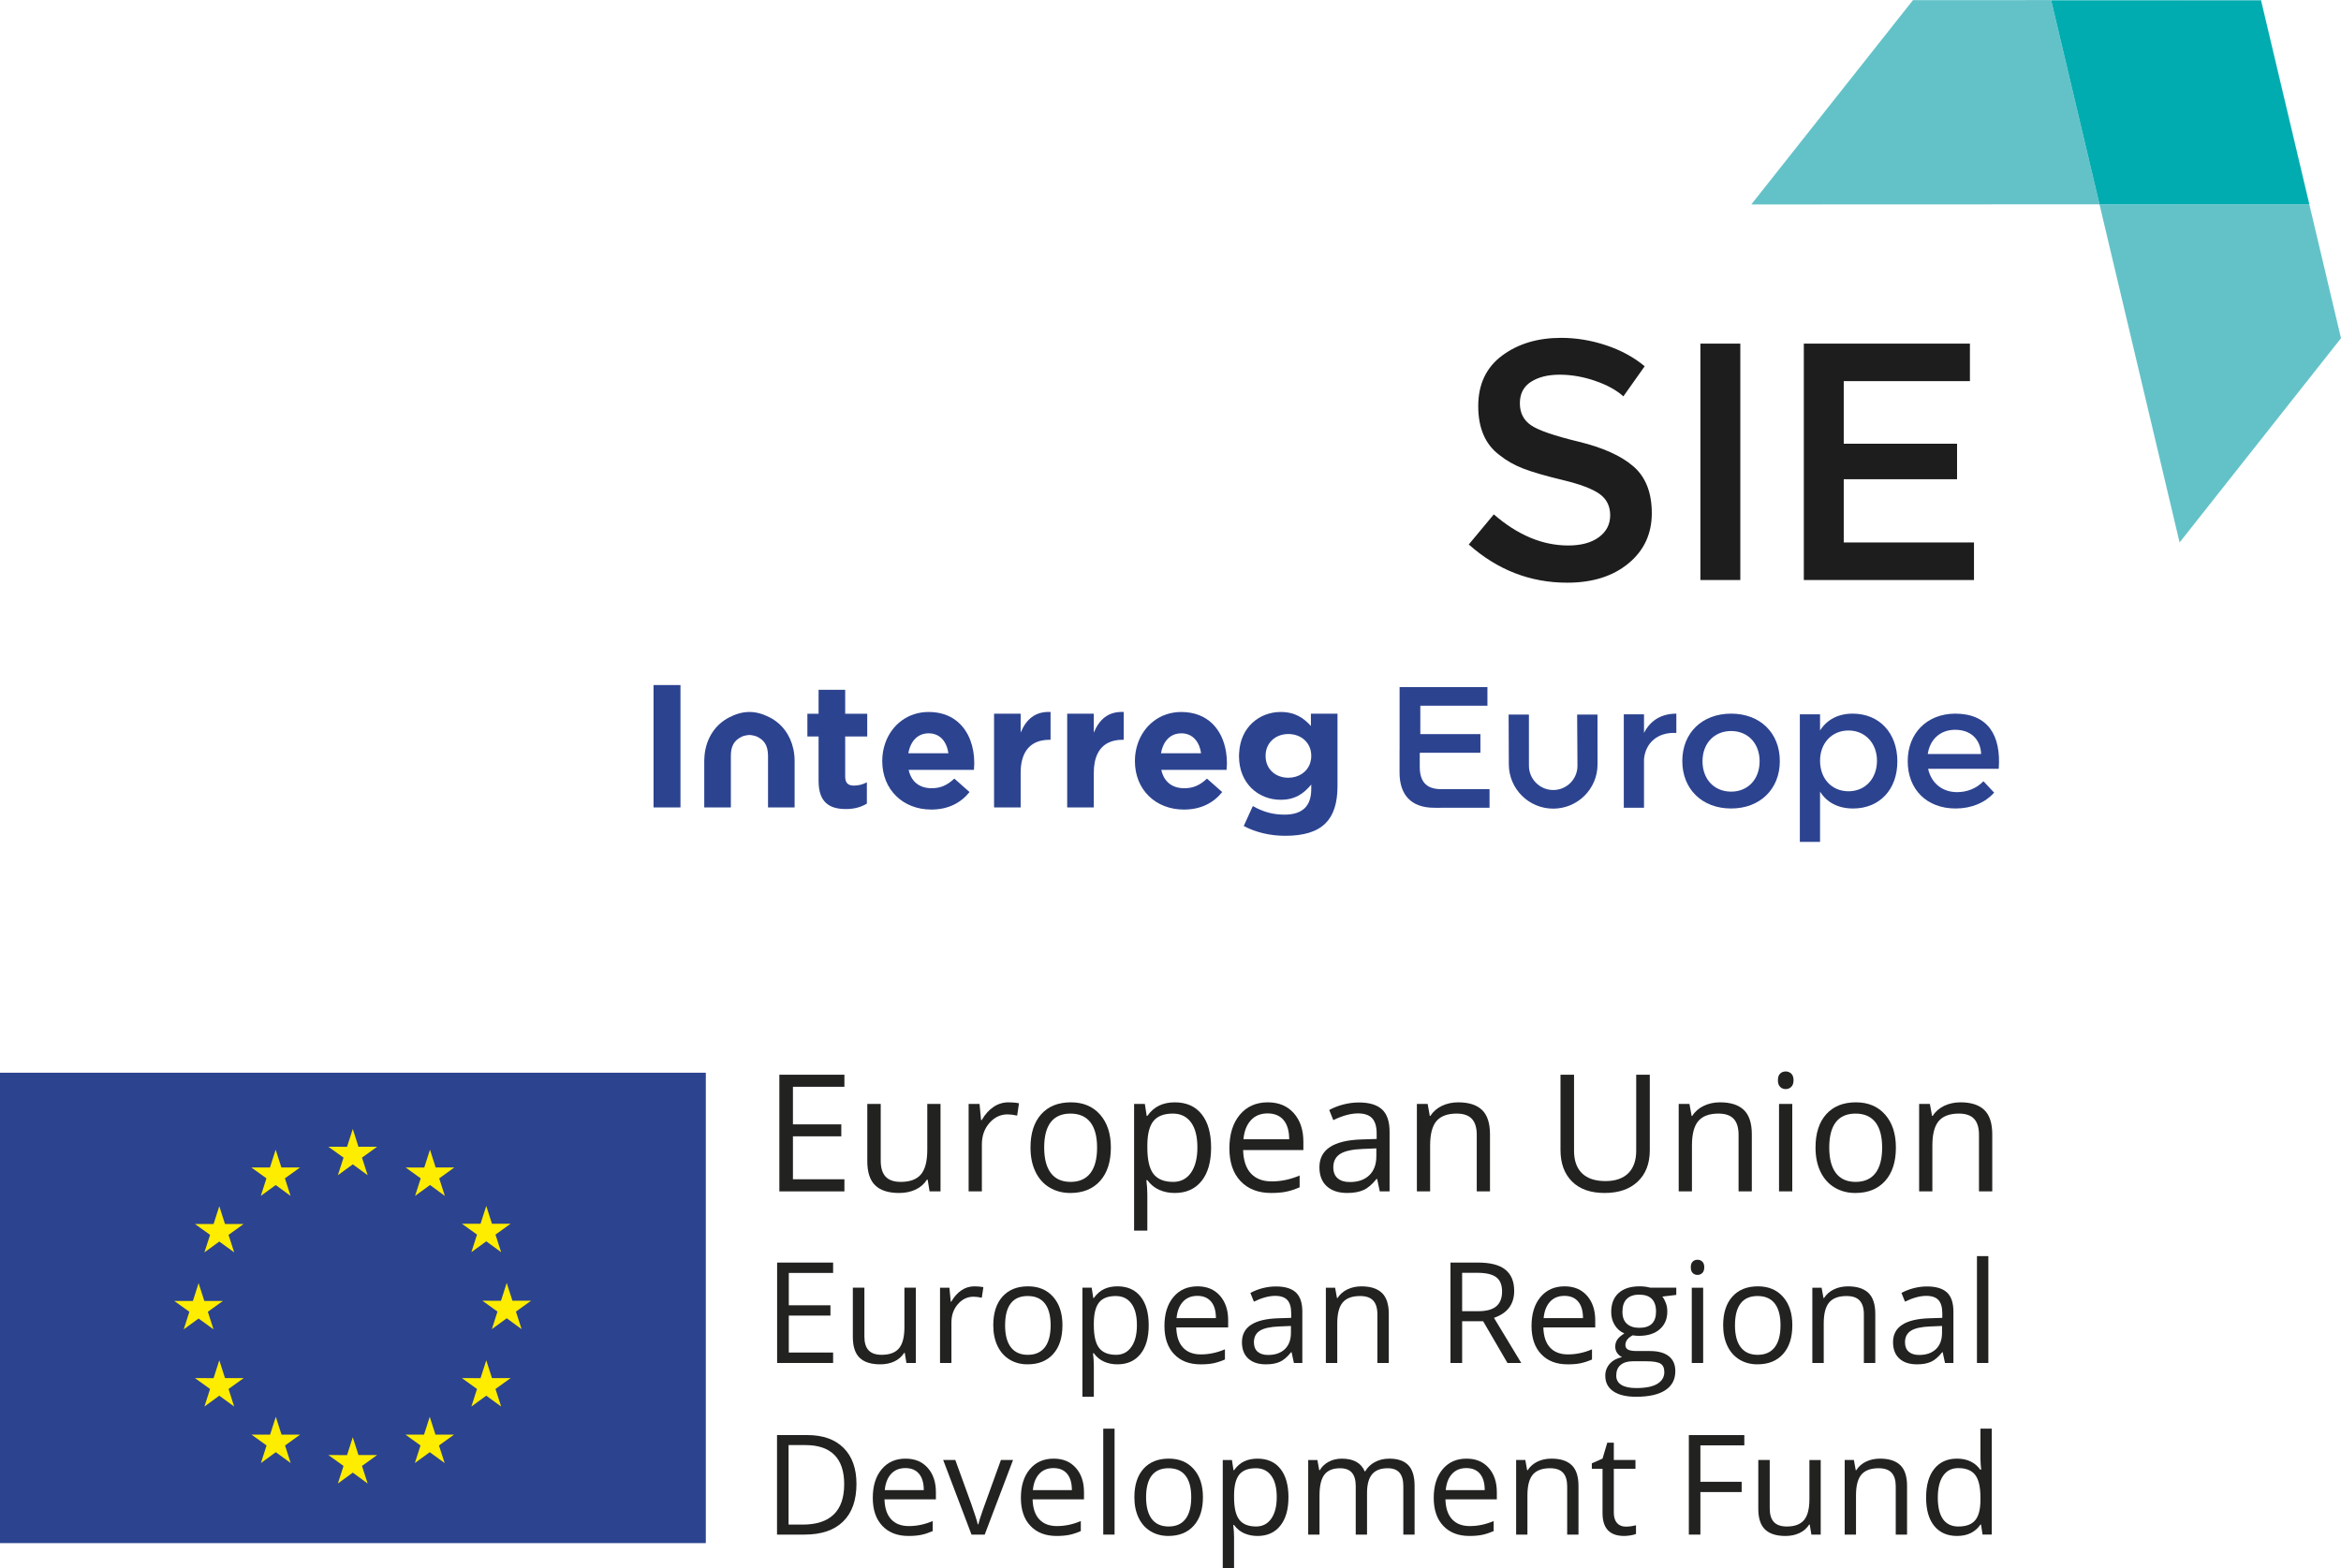 <?xml version="1.0" encoding="UTF-8"?><svg id="uuid-de95a35d-ac93-4aaf-8358-d4cba0d1c52a" xmlns="http://www.w3.org/2000/svg" width="201" height="134.675" viewBox="0 0 201 134.675"><rect y="92.132" width="60.602" height="40.4" fill="#2c4390" stroke-width="0"/><polygon points="29.009 100.934 30.291 100.002 31.567 100.934 31.081 99.424 32.379 98.492 30.777 98.492 30.291 96.966 29.798 98.493 28.198 98.492 29.496 99.424 29.009 100.934" fill="#ffed00" stroke-width="0"/><polygon points="22.393 102.713 23.671 101.779 24.947 102.713 24.463 101.202 25.761 100.27 24.159 100.27 23.669 98.743 23.179 100.27 21.579 100.27 22.877 101.202 22.393 102.713" fill="#ffed00" stroke-width="0"/><polygon points="18.828 103.595 18.34 105.125 16.738 105.125 18.038 106.059 17.55 107.563 18.828 106.631 20.109 107.563 19.62 106.059 20.918 105.125 19.318 105.125 18.828 103.595" fill="#ffed00" stroke-width="0"/><polygon points="17.051 113.242 18.333 114.174 17.845 112.664 19.141 111.732 17.543 111.732 17.051 110.204 16.563 111.734 14.961 111.732 16.259 112.664 15.773 114.174 17.051 113.242" fill="#ffed00" stroke-width="0"/><polygon points="19.319 118.361 18.829 116.831 18.339 118.363 16.739 118.361 18.037 119.295 17.551 120.803 18.829 119.87 20.107 120.803 19.622 119.295 20.92 118.361 19.319 118.361" fill="#ffed00" stroke-width="0"/><polygon points="24.171 123.213 23.681 121.685 23.191 123.215 21.592 123.213 22.888 124.145 22.403 125.655 23.681 124.723 24.958 125.655 24.475 124.145 25.771 123.213 24.171 123.213" fill="#ffed00" stroke-width="0"/><polygon points="30.779 124.97 30.289 123.44 29.799 124.972 28.197 124.97 29.495 125.904 29.011 127.412 30.291 126.48 31.567 127.412 31.081 125.904 32.379 124.97 30.779 124.97" fill="#ffed00" stroke-width="0"/><polygon points="37.388 123.213 36.898 121.685 36.408 123.215 34.808 123.213 36.104 124.145 35.62 125.655 36.898 124.723 38.178 125.655 37.69 124.145 38.988 123.213 37.388 123.213" fill="#ffed00" stroke-width="0"/><polygon points="42.241 118.361 41.751 116.831 41.261 118.363 39.661 118.361 40.957 119.295 40.473 120.803 41.751 119.87 43.029 120.803 42.543 119.295 43.841 118.361 42.241 118.361" fill="#ffed00" stroke-width="0"/><polygon points="45.598 111.715 43.998 111.715 43.506 110.185 43.017 111.717 41.417 111.715 42.713 112.647 42.23 114.157 43.506 113.221 44.785 114.157 44.298 112.647 45.598 111.715" fill="#ffed00" stroke-width="0"/><polygon points="40.472 107.546 41.75 106.612 43.028 107.546 42.542 106.035 43.84 105.103 42.24 105.103 41.75 103.577 41.26 105.105 39.659 105.103 40.958 106.035 40.472 107.546" fill="#ffed00" stroke-width="0"/><polygon points="36.918 98.743 36.428 100.275 34.828 100.271 36.124 101.207 35.638 102.713 36.92 101.777 38.196 102.713 37.71 101.207 39.008 100.271 37.406 100.271 36.918 98.743" fill="#ffed00" stroke-width="0"/><polygon points="72.502 102.324 66.916 102.324 66.916 92.304 72.502 92.304 72.502 93.339 68.082 93.339 68.082 96.568 72.235 96.568 72.235 97.595 68.082 97.595 68.082 101.283 72.502 101.283 72.502 102.324" fill="#222221" stroke-width="0"/><path d="M75.62,94.812v4.873c0,.613.139,1.068.418,1.371.28.301.715.452,1.309.452.785,0,1.361-.213,1.725-.643.363-.43.545-1.131.545-2.106v-3.947h1.137v7.512h-.94l-.164-1.007h-.063c-.233.371-.554.654-.969.849-.414.198-.885.295-1.416.295-.912,0-1.598-.216-2.051-.651-.455-.433-.684-1.128-.684-2.083v-4.915h1.153Z" fill="#222221" stroke-width="0"/><path d="M86.593,94.675c.334,0,.633.027.899.082l-.158,1.057c-.311-.069-.586-.104-.823-.104-.607,0-1.127.246-1.559.74-.432.494-.648,1.108-.648,1.844v4.03h-1.137v-7.512h.937l.131,1.392h.055c.28-.49.615-.867,1.008-1.131.393-.266.824-.398,1.295-.398" fill="#222221" stroke-width="0"/><path d="M95.379,98.562c0,1.224-.309,2.18-.926,2.867-.617.688-1.469,1.032-2.556,1.032-.671,0-1.268-.159-1.787-.473-.522-.314-.924-.767-1.207-1.358-.283-.587-.424-1.279-.424-2.068,0-1.224.305-2.178.918-2.862.612-.683,1.461-1.025,2.549-1.025,1.051,0,1.885.35,2.504,1.049.619.699.93,1.645.93,2.838M89.655,98.562c0,.959.192,1.69.576,2.192.383.504.948.754,1.691.754s1.311-.25,1.697-.75c.385-.5.578-1.232.578-2.195,0-.955-.193-1.68-.578-2.176-.387-.496-.957-.744-1.711-.744-.744,0-1.307.244-1.686.733-.379.49-.568,1.218-.568,2.187" fill="#222221" stroke-width="0"/><path d="M100.869,102.461c-.488,0-.936-.09-1.34-.269-.404-.182-.744-.459-1.018-.834h-.082c.055.44.082.855.082,1.248v3.09h-1.137v-10.883h.924l.158,1.029h.055c.293-.412.633-.709,1.021-.891.389-.184.834-.275,1.336-.275.996,0,1.766.342,2.307,1.021.541.682.811,1.635.811,2.865s-.274,2.192-.824,2.876c-.551.682-1.315,1.023-2.293,1.023M100.705,95.642c-.767,0-1.322.213-1.666.637-.342.426-.517,1.102-.527,2.029v.254c0,1.055.176,1.811.527,2.264.352.455.917.682,1.694.682.649,0,1.156-.261,1.525-.787.367-.526.551-1.251.551-2.172,0-.937-.184-1.656-.551-2.156-.369-.5-.886-.75-1.553-.75" fill="#222221" stroke-width="0"/><path d="M109.147,102.461c-1.11,0-1.987-.338-2.629-1.013-.64-.676-.961-1.615-.961-2.817,0-1.211.297-2.172.892-2.885.598-.713,1.398-1.071,2.403-1.071.941,0,1.686.311,2.234.93.549.62.823,1.436.823,2.449v.719h-5.174c.024.883.246,1.553.668,2.01.422.455,1.018.684,1.786.684.809,0,1.607-.168,2.398-.506v1.013c-.402.174-.781.299-1.141.373-.36.076-.792.113-1.299.113M108.838,95.628c-.604,0-1.084.197-1.441.59-.359.393-.57.936-.635,1.631h3.928c0-.717-.16-1.268-.48-1.649-.321-.381-.778-.572-1.372-.572" fill="#222221" stroke-width="0"/><path d="M118.468,102.324l-.225-1.068h-.054c-.375.471-.748.789-1.122.954-.373.167-.838.25-1.395.25-.744,0-1.328-.192-1.752-.576-.423-.383-.633-.93-.633-1.637,0-1.518,1.213-2.313,3.639-2.385l1.275-.041v-.466c0-.59-.127-1.024-.381-1.305-.254-.281-.66-.423-1.217-.423-.625,0-1.334.192-2.125.576l-.35-.871c.371-.201.775-.36,1.217-.473.441-.113.883-.172,1.326-.172.897,0,1.559.199,1.99.598.432.397.649,1.034.649,1.91v5.128h-.844ZM115.899,101.521c.707,0,1.264-.193,1.668-.582.404-.388.607-.931.607-1.631v-.678l-1.139.047c-.905.033-1.556.174-1.957.422-.398.25-.599.637-.599,1.162,0,.41.125.725.375.94.247.215.595.32,1.044.32" fill="#222221" stroke-width="0"/><path d="M126.795,102.324v-4.859c0-.612-.139-1.069-.418-1.37-.28-.302-.715-.453-1.309-.453-.785,0-1.361.213-1.727.637-.365.426-.549,1.127-.549,2.104v3.941h-1.137v-7.512h.924l.185,1.029h.055c.232-.371.561-.658.981-.861.42-.203.889-.305,1.404-.305.904,0,1.586.218,2.043.654.457.438.685,1.135.685,2.094v4.901h-1.139Z" fill="#222221" stroke-width="0"/><path d="M141.653,92.304v6.483c0,1.143-.345,2.041-1.035,2.694-.689.654-1.637.98-2.843.98s-2.139-.328-2.8-.986c-.66-.658-.99-1.562-.99-2.715v-6.455h1.164v6.539c0,.836.228,1.477.685,1.926.457.447,1.129.67,2.016.67.844,0,1.496-.224,1.953-.674.455-.451.683-1.096.683-1.936v-6.526h1.166Z" fill="#222221" stroke-width="0"/><path d="M149.275,102.324v-4.859c0-.612-.139-1.069-.418-1.37-.28-.302-.716-.453-1.309-.453-.785,0-1.362.213-1.727.637-.365.426-.549,1.127-.549,2.104v3.941h-1.137v-7.512h.923l.186,1.029h.055c.232-.371.561-.658.981-.861.419-.203.888-.305,1.404-.305.905,0,1.586.218,2.043.654.457.438.686,1.135.686,2.094v4.901h-1.139Z" fill="#222221" stroke-width="0"/><path d="M152.652,92.777c0-.26.064-.451.193-.572.127-.121.288-.182.478-.182.184,0,.342.063.473.185.133.123.199.312.199.568s-.066.447-.199.573c-.131.126-.289.189-.473.189-.191,0-.351-.063-.478-.189-.129-.125-.193-.317-.193-.573M153.886,102.324h-1.137v-7.512h1.137v7.512Z" fill="#222221" stroke-width="0"/><path d="M162.783,98.562c0,1.224-.309,2.18-.926,2.867-.617.688-1.469,1.032-2.557,1.032-.67,0-1.267-.159-1.787-.473-.522-.314-.924-.767-1.207-1.358-.283-.587-.424-1.279-.424-2.068,0-1.224.305-2.178.918-2.862.612-.683,1.461-1.025,2.549-1.025,1.051,0,1.885.35,2.504,1.049.619.699.93,1.645.93,2.838M157.06,98.562c0,.959.192,1.69.576,2.192.383.504.948.754,1.691.754s1.311-.25,1.698-.75c.384-.5.578-1.232.578-2.195,0-.955-.193-1.68-.578-2.176-.387-.496-.958-.744-1.711-.744-.744,0-1.307.244-1.686.733-.379.49-.568,1.218-.568,2.187" fill="#222221" stroke-width="0"/><path d="M169.917,102.324v-4.859c0-.612-.139-1.069-.418-1.37-.279-.302-.714-.453-1.308-.453-.785,0-1.362.213-1.727.637-.365.426-.549,1.127-.549,2.104v3.941h-1.137v-7.512h.924l.186,1.029h.055c.232-.371.561-.658.981-.861.42-.203.888-.305,1.404-.305.905,0,1.586.218,2.043.654.457.438.686,1.135.686,2.094v4.901h-1.139Z" fill="#222221" stroke-width="0"/><polygon points="71.532 117.061 66.724 117.061 66.724 108.438 71.532 108.438 71.532 109.329 67.727 109.329 67.727 112.106 71.303 112.106 71.303 112.991 67.727 112.991 67.727 116.164 71.532 116.164 71.532 117.061" fill="#222221" stroke-width="0"/><path d="M74.217,110.596v4.194c0,.527.119.92.359,1.179.24.26.615.391,1.127.391.675,0,1.17-.185,1.483-.555.312-.369.468-.975.468-1.811v-3.399h.981v6.465h-.809l-.142-.867h-.053c-.199.318-.478.562-.834.733-.356.168-.762.252-1.218.252-.785,0-1.375-.185-1.766-.559-.393-.375-.588-.973-.588-1.795v-4.229h.992Z" fill="#222221" stroke-width="0"/><path d="M83.661,110.479c.285,0,.543.023.772.071l-.135.908c-.268-.059-.504-.088-.709-.088-.523,0-.971.211-1.342.637-.371.424-.557.953-.557,1.586v3.469h-.978v-6.465h.806l.114,1.197h.047c.24-.419.529-.744.867-.973s.709-.342,1.116-.342" fill="#222221" stroke-width="0"/><path d="M91.222,113.823c0,1.055-.264,1.877-.795,2.469-.531.592-1.266.886-2.201.886-.578,0-1.09-.134-1.539-.406-.447-.271-.795-.66-1.037-1.168-.244-.508-.367-1.102-.367-1.781,0-1.055.264-1.875.791-2.463.528-.588,1.258-.881,2.194-.881.905,0,1.623.3,2.156.902.533.602.799,1.416.799,2.442M86.298,113.823c0,.826.164,1.455.494,1.887.332.433.816.651,1.457.651s1.13-.217,1.462-.647c.332-.432.498-1.061.498-1.891,0-.822-.166-1.446-.498-1.873-.332-.426-.823-.639-1.473-.639-.641,0-1.125.209-1.451.631-.326.42-.488,1.047-.488,1.881" fill="#222221" stroke-width="0"/><path d="M95.947,117.178c-.422,0-.807-.076-1.155-.232-.347-.154-.638-.395-.875-.717h-.071c.047.377.071.736.071,1.074v2.66h-.979v-9.368h.795l.137.885h.047c.252-.353.545-.609.879-.767.334-.156.717-.235,1.15-.235.858,0,1.517.293,1.984.879s.699,1.406.699,2.465-.236,1.887-.711,2.474c-.474.588-1.131.881-1.973.881M95.805,111.311c-.66,0-1.139.182-1.434.547-.295.367-.446.949-.454,1.746v.219c0,.908.15,1.558.454,1.949.302.39.789.588,1.457.588.559,0,.996-.227,1.313-.68.317-.451.475-1.074.475-1.869,0-.807-.158-1.424-.475-1.855-.316-.429-.762-.644-1.336-.644" fill="#222221" stroke-width="0"/><path d="M103.072,117.178c-.955,0-1.711-.291-2.262-.873-.553-.582-.83-1.389-.83-2.424,0-1.041.258-1.869.77-2.482.514-.613,1.203-.92,2.069-.92.81,0,1.451.266,1.922.799.473.533.709,1.237.709,2.11v.62h-4.453c.019.758.211,1.334.575,1.727.363.395.877.59,1.537.59.696,0,1.385-.145,2.065-.436v.874c-.346.15-.674.256-.982.322-.309.064-.682.095-1.117.095M102.807,111.297c-.519,0-.934.17-1.242.508-.309.338-.49.807-.545,1.404h3.379c0-.617-.137-1.09-.412-1.418-.275-.328-.668-.494-1.18-.494" fill="#222221" stroke-width="0"/><path d="M111.095,117.061l-.195-.92h-.047c-.322.404-.645.68-.965.822-.32.145-.721.215-1.2.215-.641,0-1.145-.164-1.508-.494-.364-.33-.545-.801-.545-1.41,0-1.305,1.043-1.99,3.133-2.053l1.096-.035v-.402c0-.506-.109-.881-.326-1.123-.219-.242-.569-.364-1.048-.364-.539,0-1.148.166-1.83.496l-.301-.748c.319-.174.668-.309,1.047-.409.381-.097.76-.147,1.143-.147.77,0,1.342.17,1.713.512.371.344.557.891.557,1.647v4.412h-.725ZM108.882,116.372c.612,0,1.09-.168,1.438-.502.347-.334.521-.803.521-1.404v-.584l-.978.041c-.779.027-1.34.148-1.684.364-.345.215-.517.547-.517,1,0,.353.108.623.322.809.215.184.514.277.899.277" fill="#222221" stroke-width="0"/><path d="M118.263,117.061v-4.182c0-.528-.121-.92-.361-1.18-.241-.26-.615-.388-1.127-.388-.676,0-1.172.182-1.486.547-.315.367-.471.971-.471,1.813v3.391h-.979v-6.465h.795l.16.885h.047c.201-.318.483-.564.844-.74.361-.174.764-.262,1.209-.262.779,0,1.363.188,1.758.562.393.375.59.977.59,1.803v4.217h-.979Z" fill="#222221" stroke-width="0"/><path d="M125.541,113.475v3.586h-1.002v-8.623h2.366c1.058,0,1.84.201,2.344.607.506.404.76,1.014.76,1.829,0,1.141-.578,1.91-1.735,2.312l2.342,3.875h-1.186l-2.088-3.586h-1.801ZM125.541,112.614h1.375c.707,0,1.227-.14,1.557-.422s.496-.703.496-1.266c0-.57-.168-.981-.504-1.232-.336-.252-.877-.377-1.62-.377h-1.305v3.297Z" fill="#222221" stroke-width="0"/><path d="M134.59,117.178c-.955,0-1.711-.291-2.262-.873-.553-.582-.83-1.389-.83-2.424,0-1.041.258-1.869.77-2.482.514-.613,1.203-.92,2.068-.92.81,0,1.451.266,1.922.799.473.533.709,1.237.709,2.11v.62h-4.453c.019.758.21,1.334.574,1.727.364.395.877.59,1.537.59.696,0,1.386-.145,2.065-.436v.874c-.346.15-.674.256-.982.322-.309.064-.682.095-1.117.095M134.325,111.297c-.52,0-.934.17-1.242.508-.309.338-.491.807-.545,1.404h3.379c0-.617-.137-1.09-.412-1.418-.275-.328-.668-.494-1.179-.494" fill="#222221" stroke-width="0"/><path d="M143.927,110.596v.62l-1.197.142c.111.137.209.317.295.539.088.223.131.472.131.752,0,.633-.217,1.139-.649,1.516-.433.377-1.027.566-1.781.566-.193,0-.375-.015-.543-.046-.418.22-.625.498-.625.832,0,.176.072.306.217.393.147.084.396.126.75.126h1.144c.699,0,1.237.147,1.614.442.375.295.562.723.562,1.285,0,.717-.287,1.262-.861,1.637-.575.377-1.412.564-2.511.564-.846,0-1.498-.158-1.956-.472-.458-.314-.687-.758-.687-1.332,0-.395.125-.734.377-1.021.252-.288.606-.481,1.063-.584-.167-.074-.305-.19-.416-.348-.113-.156-.168-.34-.168-.549,0-.236.063-.441.187-.619.127-.176.325-.348.596-.514-.334-.137-.606-.371-.816-.701-.211-.33-.314-.707-.314-1.133,0-.707.211-1.254.637-1.637.424-.383,1.025-.575,1.804-.575.338,0,.643.04.914.117h2.235ZM138.772,118.148c0,.35.147.615.442.795.294.182.719.272,1.269.272.822,0,1.43-.123,1.824-.367.396-.246.593-.58.593-1,0-.352-.107-.594-.324-.728-.217-.137-.623-.205-1.221-.205h-1.174c-.445,0-.791.108-1.039.32-.248.211-.371.516-.371.914M139.303,112.667c0,.453.127.795.383,1.027.256.23.612.347,1.068.347.955,0,1.434-.464,1.434-1.392,0-.971-.485-1.457-1.451-1.457-.461,0-.815.125-1.063.371-.248.248-.371.615-.371,1.104" fill="#222221" stroke-width="0"/><path d="M145.173,108.844c0-.224.055-.388.166-.492.109-.104.248-.157.412-.157.158,0,.293.053.408.159.114.107.17.269.17.49s-.057.385-.17.492c-.115.109-.25.162-.408.162-.164,0-.303-.052-.412-.162-.111-.108-.166-.272-.166-.492M146.235,117.061h-.978v-6.465h.978v6.465Z" fill="#222221" stroke-width="0"/><path d="M153.89,113.823c0,1.055-.264,1.877-.795,2.469-.531.592-1.265.886-2.201.886-.578,0-1.09-.134-1.539-.406-.447-.271-.795-.66-1.037-1.168-.244-.508-.367-1.102-.367-1.781,0-1.055.264-1.875.791-2.463.528-.588,1.258-.881,2.194-.881.905,0,1.623.3,2.156.902.533.602.799,1.416.799,2.442M148.966,113.823c0,.826.164,1.455.494,1.887.332.433.816.651,1.457.651s1.129-.217,1.461-.647c.333-.432.498-1.061.498-1.891,0-.822-.165-1.446-.498-1.873-.332-.426-.822-.639-1.472-.639-.641,0-1.125.209-1.451.631-.326.42-.488,1.047-.488,1.881" fill="#222221" stroke-width="0"/><path d="M160.033,117.061v-4.182c0-.528-.121-.92-.362-1.18-.24-.26-.615-.388-1.127-.388-.676,0-1.172.182-1.486.547-.315.367-.471.971-.471,1.813v3.391h-.978v-6.465h.795l.161.885h.047c.201-.318.482-.564.844-.74.361-.174.764-.262,1.209-.262.779,0,1.363.188,1.758.562.393.375.59.977.59,1.803v4.217h-.978Z" fill="#222221" stroke-width="0"/><path d="M166.998,117.061l-.195-.92h-.047c-.322.404-.645.68-.965.822-.32.145-.721.215-1.2.215-.641,0-1.145-.164-1.508-.494-.364-.33-.545-.801-.545-1.41,0-1.305,1.043-1.99,3.133-2.053l1.096-.035v-.402c0-.506-.109-.881-.326-1.123-.219-.242-.569-.364-1.048-.364-.539,0-1.148.166-1.83.496l-.301-.748c.319-.174.668-.309,1.047-.409.381-.097.76-.147,1.143-.147.77,0,1.342.17,1.713.512.371.344.557.891.557,1.647v4.412h-.725ZM164.785,116.372c.612,0,1.09-.168,1.438-.502.347-.334.521-.803.521-1.404v-.584l-.978.041c-.779.027-1.34.148-1.684.364-.345.215-.517.547-.517,1,0,.353.108.623.322.809.215.184.514.277.899.277" fill="#222221" stroke-width="0"/><rect x="169.743" y="107.883" width=".978" height="9.178" fill="#222221" stroke-width="0"/><path d="M73.536,127.445c0,1.412-.383,2.49-1.149,3.236-.765.747-1.867,1.119-3.304,1.119h-2.367v-8.546h2.617c1.33,0,2.361.367,3.1,1.104.736.736,1.103,1.766,1.103,3.086M72.483,127.48c0-1.114-.279-1.953-.838-2.52-.559-.564-1.391-.847-2.492-.847h-1.446v6.829h1.211c1.184,0,2.074-.291,2.672-.873.596-.584.892-1.446.892-2.588" fill="#222221" stroke-width="0"/><path d="M78.001,131.918c-.945,0-1.694-.289-2.24-.865-.549-.576-.823-1.377-.823-2.403,0-1.034.254-1.854.764-2.461.508-.607,1.191-.912,2.049-.912.803,0,1.437.263,1.904.793.469.527.702,1.224.702,2.088v.615h-4.413c.019.752.209,1.322.57,1.713.359.388.868.584,1.522.584.691,0,1.373-.145,2.047-.433v.865c-.344.148-.668.255-.973.318-.306.064-.676.098-1.11.098M77.739,126.089c-.516,0-.926.168-1.231.502-.306.336-.486.799-.541,1.392h3.35c0-.613-.137-1.08-.41-1.406-.272-.326-.662-.488-1.169-.488" fill="#222221" stroke-width="0"/><path d="M83.415,131.801l-2.432-6.407h1.041l1.379,3.799c.312.889.494,1.465.548,1.73h.047c.043-.207.179-.635.406-1.283.229-.649.74-2.065,1.535-4.247h1.041l-2.432,6.407h-1.135Z" fill="#222221" stroke-width="0"/><path d="M90.716,131.918c-.945,0-1.693-.289-2.24-.865-.549-.576-.822-1.377-.822-2.403,0-1.034.254-1.854.764-2.461.508-.607,1.191-.912,2.049-.912.803,0,1.438.263,1.904.793.469.527.701,1.224.701,2.088v.615h-4.412c.019.752.209,1.322.57,1.713.359.388.867.584,1.522.584.691,0,1.373-.145,2.047-.433v.865c-.343.148-.668.255-.973.318-.307.064-.676.098-1.11.098M90.455,126.089c-.516,0-.926.168-1.231.502-.306.336-.486.799-.54,1.392h3.349c0-.613-.136-1.08-.41-1.406-.272-.326-.662-.488-1.168-.488" fill="#222221" stroke-width="0"/><rect x="94.726" y="122.704" width=".971" height="9.096" fill="#222221" stroke-width="0"/><path d="M103.285,128.591c0,1.045-.264,1.86-.789,2.445-.525.588-1.254.881-2.18.881-.575,0-1.082-.134-1.528-.404-.443-.268-.787-.654-1.027-1.156-.242-.503-.363-1.092-.363-1.766,0-1.045.261-1.857.783-2.442.523-.582,1.248-.873,2.176-.873.895,0,1.607.299,2.135.894.529.596.793,1.403.793,2.42M98.404,128.591c0,.818.164,1.441.491,1.871.328.427.809.643,1.445.643s1.117-.213,1.446-.641c.33-.426.494-1.051.494-1.873,0-.815-.164-1.434-.494-1.855-.328-.424-.815-.635-1.457-.635-.637,0-1.115.209-1.44.625-.322.418-.485,1.039-.485,1.865" fill="#222221" stroke-width="0"/><path d="M107.967,131.918c-.416,0-.797-.078-1.143-.23-.345-.154-.635-.391-.867-.711h-.071c.047.375.071.729.071,1.065v2.635h-.971v-9.282h.789l.135.877h.047c.248-.351.539-.604.869-.76.332-.156.713-.234,1.141-.234.85,0,1.506.291,1.967.871.463.581.694,1.395.694,2.444s-.235,1.869-.705,2.451c-.469.584-1.121.875-1.955.875M107.827,126.101c-.655,0-1.127.182-1.42.544-.293.363-.441.939-.449,1.73v.217c0,.9.148,1.545.449,1.931.301.388.781.582,1.443.582.553,0,.987-.224,1.301-.672.314-.449.471-1.066.471-1.854,0-.799-.156-1.412-.471-1.838-.314-.428-.754-.641-1.324-.641" fill="#222221" stroke-width="0"/><path d="M120.49,131.801v-4.168c0-.51-.109-.892-.328-1.148-.219-.256-.556-.383-1.018-.383-.604,0-1.049.174-1.338.52-.289.348-.432.881-.432,1.601v3.578h-.97v-4.168c0-.51-.109-.892-.328-1.148-.219-.256-.559-.383-1.024-.383-.607,0-1.052.182-1.334.547-.283.363-.424.961-.424,1.791v3.361h-.971v-6.407h.789l.158.877h.047c.181-.312.439-.556.773-.73.334-.176.707-.264,1.119-.264,1.002,0,1.656.364,1.965,1.088h.047c.189-.336.467-.602.83-.795.362-.195.776-.293,1.238-.293.725,0,1.268.185,1.629.559.359.371.539.967.539,1.785v4.18h-.968Z" fill="#222221" stroke-width="0"/><path d="M126.164,131.918c-.945,0-1.694-.289-2.24-.865-.549-.576-.823-1.377-.823-2.403,0-1.034.254-1.854.764-2.461.508-.607,1.191-.912,2.049-.912.803,0,1.437.263,1.904.793.469.527.701,1.224.701,2.088v.615h-4.412c.019.752.209,1.322.57,1.713.359.388.867.584,1.521.584.692,0,1.373-.145,2.048-.433v.865c-.344.148-.668.255-.973.318-.307.064-.676.098-1.11.098M125.902,126.089c-.516,0-.926.168-1.231.502-.306.336-.486.799-.54,1.392h3.349c0-.613-.137-1.08-.41-1.406-.272-.326-.663-.488-1.169-.488" fill="#222221" stroke-width="0"/><path d="M134.559,131.801v-4.145c0-.521-.119-.912-.356-1.168-.238-.258-.611-.387-1.117-.387-.67,0-1.161.182-1.473.543-.312.364-.467.961-.467,1.795v3.361h-.97v-6.407h.789l.158.877h.047c.197-.316.477-.56.834-.734.359-.174.76-.26,1.2-.26.771,0,1.352.185,1.742.559.389.371.584.967.584,1.785v4.18h-.971Z" fill="#222221" stroke-width="0"/><path d="M139.591,131.117c.172,0,.338-.013.498-.039.158-.026.285-.051.379-.078v.742c-.105.051-.26.092-.464.125-.205.033-.389.05-.553.05-1.238,0-1.857-.652-1.857-1.959v-3.811h-.918v-.467l.918-.404.408-1.367h.561v1.485h1.859v.754h-1.859v3.769c0,.387.092.682.275.889.184.207.435.311.754.311" fill="#222221" stroke-width="0"/><polygon points="145.997 131.801 145.005 131.801 145.005 123.255 149.769 123.255 149.769 124.136 145.997 124.136 145.997 127.265 149.54 127.265 149.54 128.148 145.997 128.148 145.997 131.801" fill="#222221" stroke-width="0"/><path d="M151.95,125.394v4.157c0,.521.117.912.356,1.168.238.258.61.387,1.117.387.669,0,1.16-.184,1.468-.549.311-.367.466-.965.466-1.795v-3.367h.97v6.407h-.801l-.141-.86h-.052c-.198.317-.473.557-.826.725-.354.168-.756.252-1.207.252-.779,0-1.363-.186-1.75-.555-.388-.371-.582-.963-.582-1.777v-4.192h.982Z" fill="#222221" stroke-width="0"/><path d="M162.77,131.801v-4.145c0-.521-.119-.912-.356-1.168-.238-.258-.611-.387-1.117-.387-.671,0-1.161.182-1.473.543-.312.364-.466.961-.466,1.795v3.361h-.971v-6.407h.789l.159.877h.047c.197-.316.477-.56.834-.734.359-.174.76-.26,1.199-.26.772,0,1.352.185,1.742.559.389.371.584.967.584,1.785v4.18h-.971Z" fill="#222221" stroke-width="0"/><path d="M170.094,130.941h-.052c-.447.651-1.117.976-2.01.976-.838,0-1.491-.287-1.956-.859-.467-.572-.699-1.387-.699-2.444s.235-1.877.702-2.461c.469-.584,1.119-.877,1.953-.877.869,0,1.535.316,1.998.947h.076l-.041-.463-.023-.449v-2.608h.97v9.096h-.789l-.129-.86ZM168.155,131.105c.662,0,1.142-.18,1.44-.541.299-.361.447-.942.447-1.744v-.205c0-.908-.151-1.556-.454-1.943-.301-.388-.783-.582-1.446-.582-.57,0-1.006.221-1.307.665-.303.441-.453,1.066-.453,1.873,0,.818.15,1.435.449,1.854.301.416.74.625,1.322.625" fill="#222221" stroke-width="0"/><path d="M56.113,65.944q.269-.051,0,0v3.406h2.313v-3.816h0v-6.698h-2.313v7.108Z" fill="#2c4390" stroke-width="0"/><path d="M72.567,59.242h-2.283v2.058h-.961v1.952h.961v.884h0v2.931c0,1.863.947,2.419,2.344,2.419.766,0,1.322-.181,1.802-.466v-1.832c-.331.18-.705.285-1.126.285-.511,0-.736-.255-.736-.781v-3.44h1.893v-1.952h-1.893v-2.058Z" fill="#2c4390" stroke-width="0"/><path d="M87.634,62.922v-1.623h-2.283v8.051h2.283v-2.974c0-1.624.666-2.528,1.789-2.77h0c.205-.044.424-.069.659-.069h.12v-2.389c-1.352-.06-2.103.661-2.569,1.773" fill="#2c4390" stroke-width="0"/><path d="M93.913,62.922v-1.623h-2.283v2.36h0v5.691h2.284v-2.974c0-1.341.454-2.19,1.242-2.583h0c.343-.17.748-.256,1.207-.256h.12v-2.389c-1.351-.06-2.102.661-2.568,1.773" fill="#2c4390" stroke-width="0"/><path d="M112.555,62.351c-.616-.676-1.352-1.202-2.598-1.202-1.789,0-3.461,1.271-3.565,3.534.77.088,1.529.181,2.275.279,0-.009-.002-.018-.002-.027v-.03c0-1.097.841-1.863,1.953-1.863s1.967.766,1.967,1.863v.03c0,.211-.032.41-.092.593-.248.77-.978,1.269-1.876,1.269-1.102,0-1.938-.739-1.952-1.835-.745-.098-1.504-.192-2.274-.279-.003.074-.01.145-.01.221v.03c0,2.388,1.697,3.755,3.575,3.755,1.217,0,1.952-.495,2.628-1.307v.391c0,1.442-.736,2.193-2.297,2.193-1.067,0-1.893-.271-2.719-.736l-.781,1.712c1.021.541,2.253.841,3.56.841,1.562,0,2.719-.331,3.47-1.082.676-.676,1.021-1.728,1.021-3.169v-6.234h-2.283v1.052Z" fill="#2c4390" stroke-width="0"/><path d="M77.99,64.694c.068-.392.199-.733.387-1.005.308-.446.767-.707,1.356-.707.56,0,.997.236,1.291.634h0c.21.285.348.652.405,1.078h-3.439ZM83.314,63.58c-.53-1.402-1.696-2.431-3.582-2.431-1.783,0-3.155,1.097-3.71,2.634-.174.482-.271,1.007-.271,1.556v.03c0,2.463,1.788,4.16,4.206,4.16,1.457,0,2.538-.57,3.289-1.502l-1.307-1.157c-.631.586-1.187.826-1.953.826-1.021,0-1.743-.54-1.968-1.576h5.603c.015-.211.03-.421.03-.601,0-.682-.112-1.344-.337-1.94h0Z" fill="#2c4390" stroke-width="0"/><path d="M99.682,64.694c.039-.224.1-.431.178-.618q-.613-.045,0,0c.285-.678.823-1.094,1.564-1.094.844,0,1.411.534,1.628,1.356h0c.03.113.053.232.069.356h-3.439ZM105.265,64.558c-.306-1.875-1.537-3.408-3.84-3.408-1.838,0-3.239,1.167-3.758,2.78-.142.442-.222.916-.222,1.41v.03c0,2.463,1.787,4.16,4.206,4.16,1.457,0,2.538-.57,3.289-1.502l-1.307-1.157c-.631.586-1.187.826-1.953.826-1.021,0-1.743-.54-1.968-1.576h5.603c.015-.211.03-.421.03-.601,0-.327-.028-.649-.079-.962h0Z" fill="#2c4390" stroke-width="0"/><path d="M68.115,64.318c-.256-1.172-.958-2.159-2.041-2.71-.498-.253-1.075-.46-1.728-.46s-1.23.207-1.727.46c-1.346.684-2.104,2.043-2.146,3.591h-.001v.01s0,.003,0,.004h0c-.001.041-.004.082-.004.123v4.011h2.284v-4.427c0-.007,0-.013,0-.02h0s0,0,0,0c.004-.779.246-1.301.945-1.634.151-.072.486-.142.65-.142s.499.071.65.142c.581.277.844.689.919,1.265.016.123.027.25.027.388v4.427h2.283v-4.011c0-.35-.039-.691-.11-1.018" fill="#2c4390" stroke-width="0"/><path d="M121.901,65.862v-1.2h.049v-.011h5.159v-1.599h-5.159v-2.442h5.762v-1.599h-7.542v5.451h-.004v1.882c0,1.916.984,3.02,2.949,3.033.221.002.432,0,.576.002v-.003c.795,0,2.75,0,4.202,0v-1.6h-4.24c-1.268-.024-1.752-.742-1.752-1.916" fill="#2c4390" stroke-width="0"/><path d="M141.156,62.951v-1.599h-1.735v8.025h1.735v-4.194c.136-1.373,1.162-2.323,2.776-2.232v-1.659c-1.268,0-2.233.573-2.776,1.659" fill="#2c4390" stroke-width="0"/><path d="M148.638,67.99c-1.448,0-2.459-1.056-2.459-2.61,0-1.539,1.01-2.595,2.459-2.595,1.433,0,2.444,1.056,2.444,2.595,0,1.554-1.011,2.61-2.444,2.61M148.638,61.292c-2.489,0-4.194,1.645-4.194,4.073,0,2.414,1.705,4.073,4.194,4.073,2.474,0,4.179-1.659,4.179-4.073,0-2.429-1.705-4.073-4.179-4.073" fill="#2c4390" stroke-width="0"/><path d="M158.715,67.959c-1.433,0-2.444-1.071-2.444-2.625,0-1.508,1.011-2.594,2.444-2.594s2.444,1.101,2.444,2.594c0,1.539-1.011,2.625-2.444,2.625M159.077,61.292c-1.252,0-2.217.513-2.806,1.448v-1.388h-1.735v10.952h1.735v-4.315c.588.936,1.554,1.449,2.836,1.449,2.293,0,3.802-1.645,3.802-4.043,0-2.444-1.554-4.103-3.832-4.103" fill="#2c4390" stroke-width="0"/><path d="M165.518,64.761c.196-1.282,1.086-2.082,2.353-2.082,1.313,0,2.172.784,2.232,2.082h-4.586ZM167.856,61.292c-2.384.015-4.058,1.659-4.058,4.088,0,2.414,1.629,4.058,4.104,4.058,1.387,0,2.534-.498,3.319-1.358l-.92-.981c-.588.604-1.388.935-2.263.935-1.267,0-2.218-.769-2.489-2.006h6.064c.211-2.896-.936-4.737-3.757-4.737" fill="#2c4390" stroke-width="0"/><path d="M135.415,61.373l.027,4.398c0,1.152-.928,2.08-2.08,2.08s-2.087-.934-2.087-2.087v.012s-.001-4.404-.001-4.404h-1.742l.017,4.277v-.009c0,2.105,1.707,3.811,3.811,3.811s3.806-1.702,3.806-3.806l-.005-4.273h-1.746Z" fill="#2c4390" stroke-width="0"/><polygon points="194.133 0 164.249 .012 150.367 17.559 180.264 17.548 176.114 .028 176.114 .025 194.134 .032 198.277 17.542 198.288 17.542 198.288 17.539 194.133 0" fill="#63c2c8" stroke-width="0"/><polygon points="180.264 17.548 187.141 46.589 187.142 46.589 201 29.049 198.278 17.542 180.264 17.548" fill="#63c2c8" stroke-width="0"/><polygon points="176.114 .028 180.264 17.548 198.277 17.542 194.134 .032 176.114 .025 176.114 .028" fill="#00acb0" stroke-width="0"/><path d="M154.877,29.511v20.303h14.611v-3.224h-11.183v-5.432h9.73v-3.05h-9.73v-5.373h10.834v-3.224h-14.262ZM145.997,49.814h3.428v-20.303h-3.428v20.303ZM136.944,32.706c1.026.348,1.84.794,2.44,1.336l1.83-2.585c-.93-.775-2.033-1.375-3.311-1.801-1.279-.426-2.566-.639-3.864-.639-2.014,0-3.703.508-5.069,1.525-1.365,1.017-2.048,2.464-2.048,4.342s.6,3.273,1.801,4.183c.6.485,1.288.877,2.062,1.176.775.3,1.907.629,3.399.987,1.491.359,2.542.756,3.152,1.191.61.436.915,1.046.915,1.83s-.325,1.414-.973,1.888-1.525.711-2.628.711c-2.208,0-4.338-.891-6.39-2.672l-2.15,2.585c2.459,2.188,5.276,3.282,8.452,3.282,2.169,0,3.921-.552,5.258-1.656,1.336-1.103,2.004-2.541,2.004-4.313s-.528-3.112-1.583-4.023c-1.056-.91-2.625-1.617-4.706-2.12-2.082-.503-3.442-.973-4.081-1.409-.639-.436-.958-1.065-.958-1.888s.319-1.438.958-1.845c.639-.407,1.457-.61,2.454-.61s2.009.174,3.036.523" fill="#1e1d1e" stroke-width="0"/></svg>